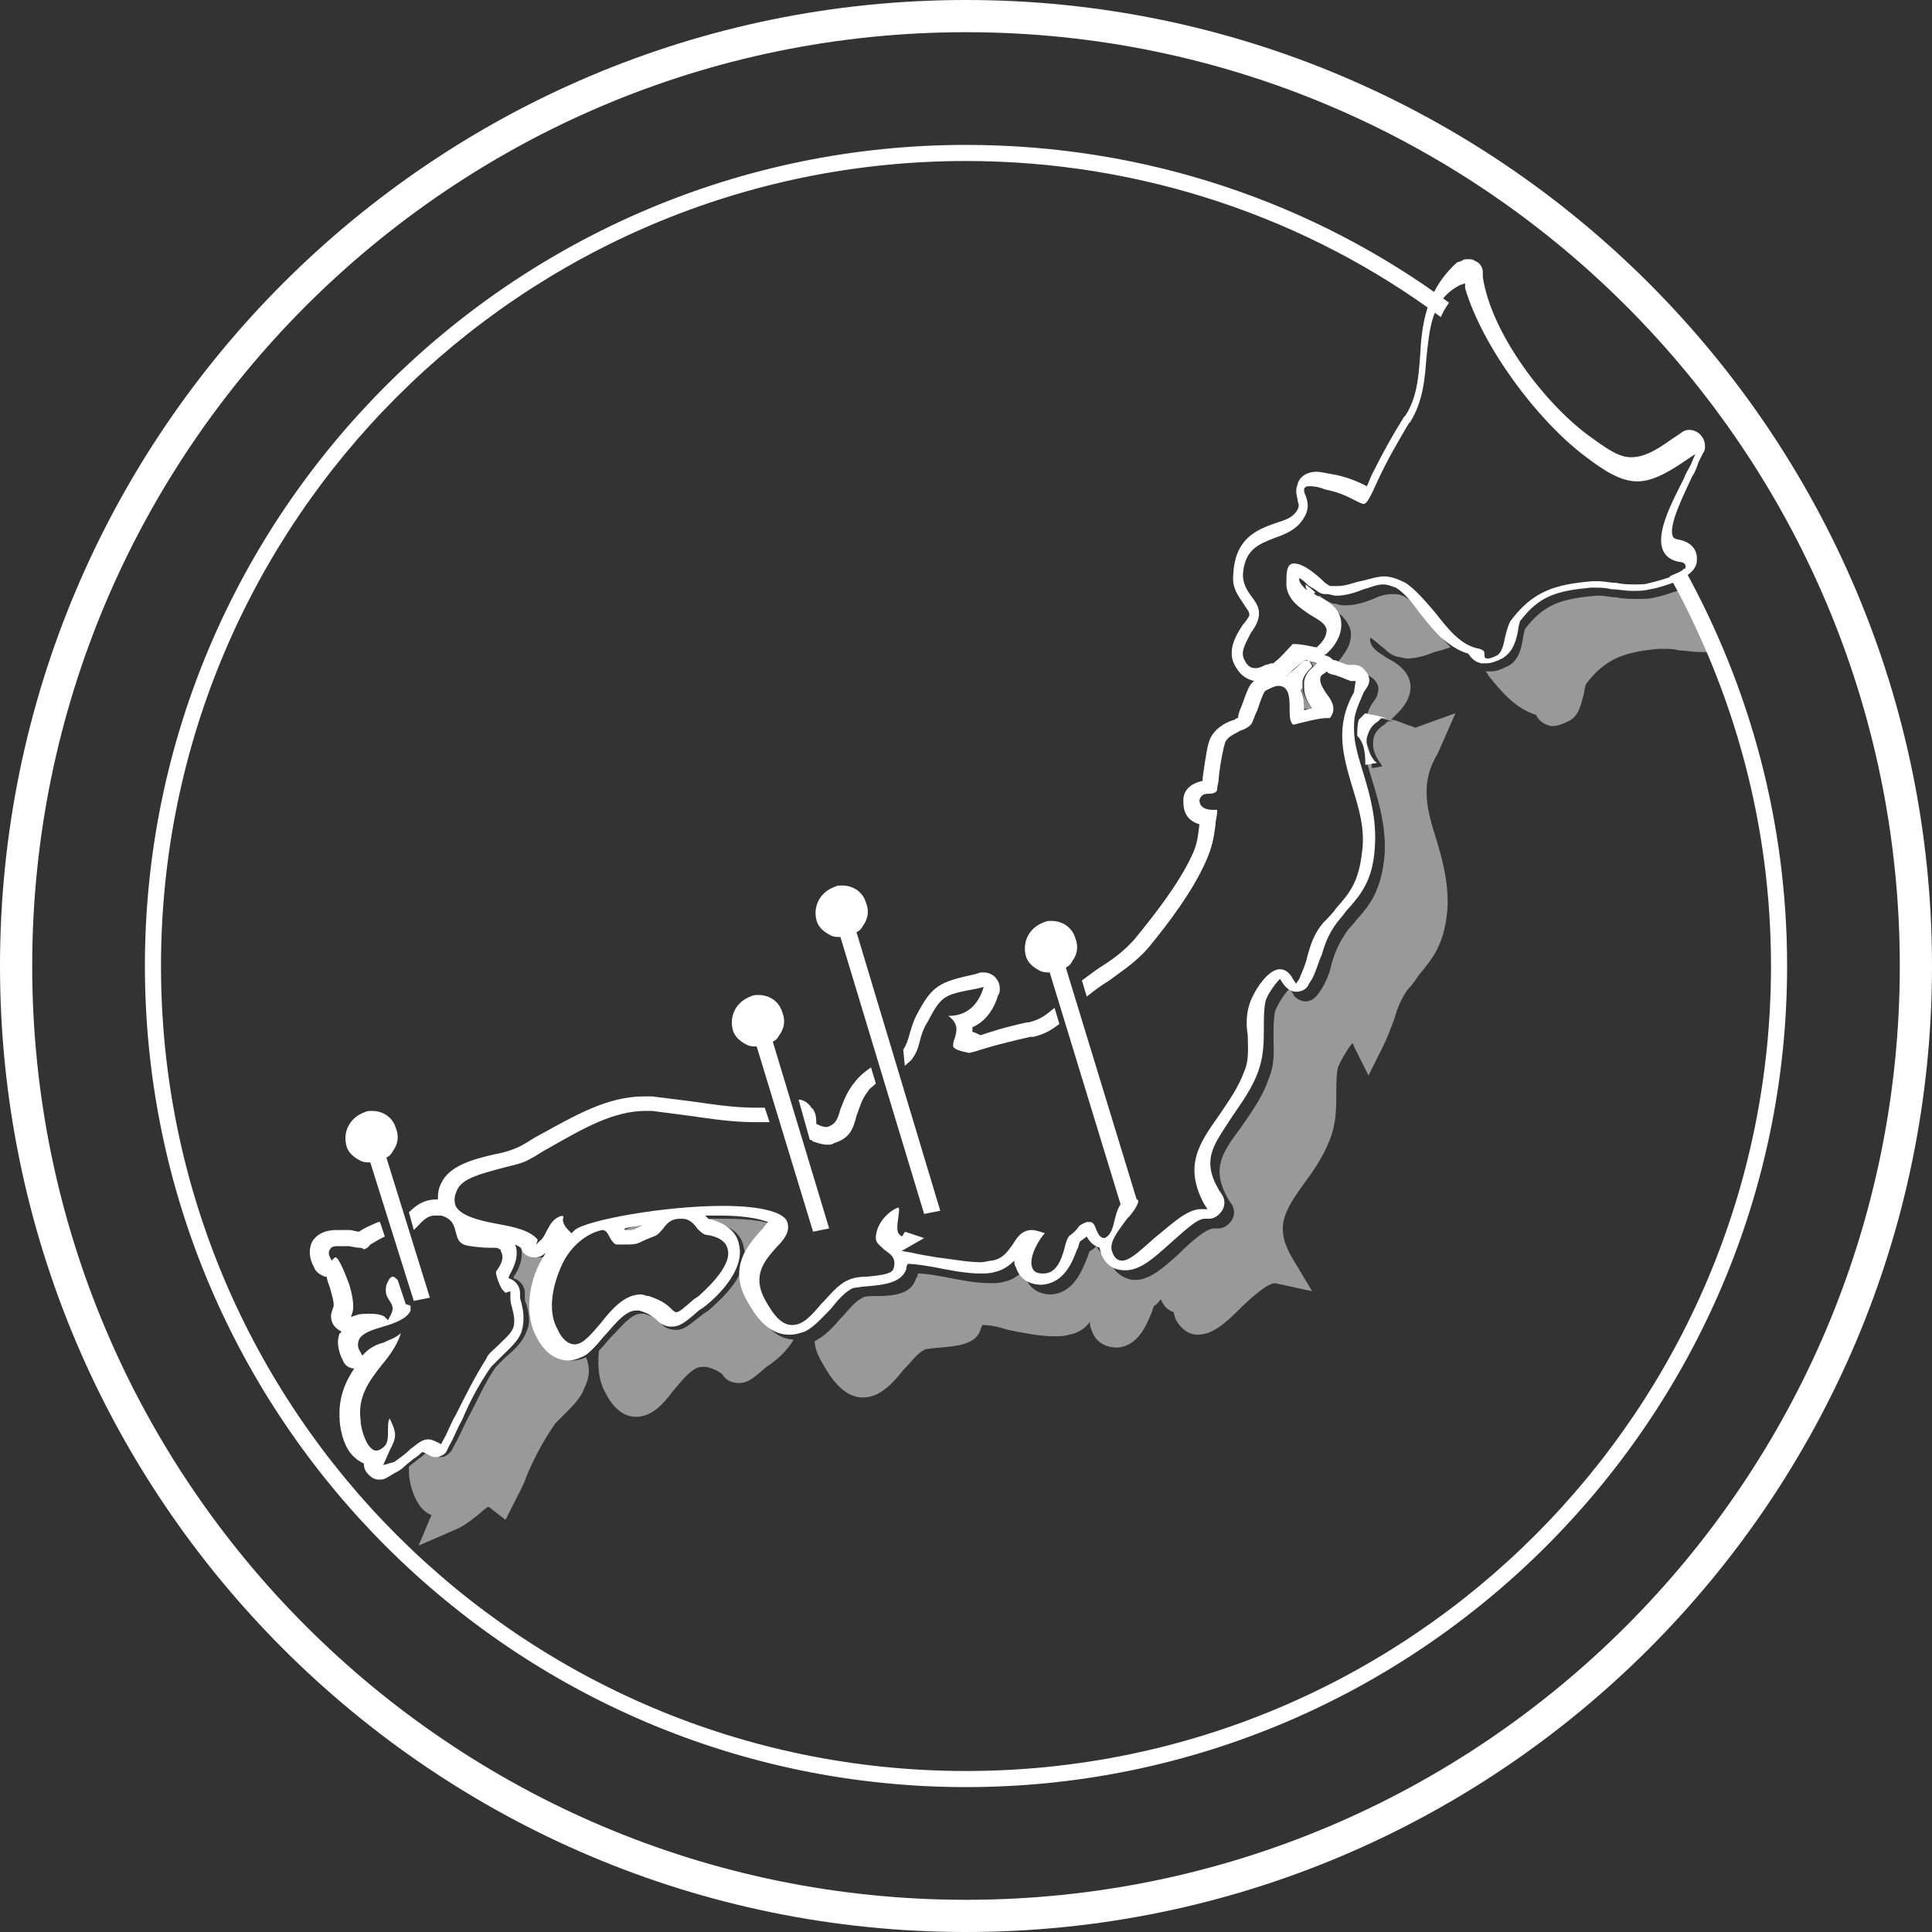 <svg width="60" height="60" viewBox="0 0 60 60" fill="none" xmlns="http://www.w3.org/2000/svg">
<rect x="0" y="0" width="60" height="60" fill="#333333" stroke="none"/>
<g clip-path="url(#clip0_145_2356)">
<path d="M30 60C13.45 60 0 46.55 0 30C0 13.45 13.45 0 30 0C46.55 0 60 13.45 60 30C60 46.55 46.55 60 30 60ZM30 1C14 1 1 14 1 30C1 46 14 59 30 59C46 59 59 46 59 30C59 14 46 1 30 1Z" fill="white"/>
<path d="M52.3 17.65C52.25 17.75 52.05 17.8 51.85 17.9C53.85 21.5 55 25.6 55 30C55 43.8 43.8 55 30 55C16.2 55 5 43.8 5 30C5 16.2 16.2 5 30 5C35.5 5 40.65 6.8 44.75 9.85C44.8 9.7 44.9 9.55 45 9.4C40.8 6.3 35.6 4.5 30 4.5C15.95 4.5 4.5 15.95 4.5 30C4.5 44.05 15.95 55.5 30 55.5C44.05 55.5 55.5 44.05 55.5 30C55.5 25.55 54.35 21.35 52.3 17.65Z" fill="white"/>
<path d="M52.2 17.45C52 17.15 51.85 16.8 51.65 16.5C51.6 16.7 51.6 16.9 51.7 17.1C51.75 17.25 51.9 17.4 52.2 17.45C52.15 17.45 52.15 17.45 52.2 17.45Z" fill="white"/>
<path d="M40.85 18.4C40.75 18.3 40.6 18.2 40.55 18.15V18.2C40.55 18.3 40.65 18.4 40.75 18.5C40.75 18.45 40.8 18.45 40.85 18.4Z" fill="white"/>
<path d="M40.5 20.5C40.35 20.65 40.2 20.8 40.05 20.9L40 20.95L39.95 21C40.2 21.1 40.3 21.25 40.4 21.45C40.4 21.4 40.45 21.35 40.45 21.35C40.45 21.3 40.45 21.25 40.45 21.2C40.45 21.05 40.55 20.9 40.75 20.7C40.75 20.65 40.7 20.6 40.65 20.5C40.6 20.55 40.55 20.5 40.5 20.5Z" fill="white"/>
<path d="M42.4 23.75C42.5 23.75 42.65 23.7 42.75 23.7C42.75 23.7 42.75 23.65 42.7 23.65C42.55 23.45 42.4 23.2 42.45 22.9C42.5 22.75 42.55 22.55 42.8 22.4L42.9 22.3H43.05L42.85 22.25C42.7 22.2 42.55 22.2 42.4 22.15C42.35 22.2 42.25 22.3 42.2 22.35C42.15 22.5 42.15 22.7 42.15 22.85C42.4 23.1 42.4 23.5 42.4 23.75Z" fill="white"/>
<path d="M44.1 11.1C44.05 11.75 44 12.35 43.65 12.9L43.6 12.95C43.2 13.6 42.95 14.05 42.6 14.75C42.55 14.85 42.5 15 42.45 15.1C42.25 15 41.95 14.85 41.5 14.75C41.2 14.7 41 14.65 40.9 14.65C40.45 14.65 40.3 14.95 40.3 15.05C40.2 15.25 40.3 15.45 40.3 15.55C40.35 15.7 40.35 15.75 40.25 15.9C40.1 16.1 39.9 16.15 39.6 16.25C39.05 16.45 38.35 16.7 38.3 17.85C38.25 18.3 38.5 18.55 38.65 18.8C38.75 18.95 38.8 19 38.8 19.1C38.8 19.15 38.65 19.35 38.6 19.4C38.4 19.7 38.05 20.25 38.4 20.75C38.55 21 38.75 21.1 38.95 21.15C38.8 21.25 38.75 21.4 38.55 21.95C38.5 22.05 38.45 22.2 38.45 22.3C38.4 22.3 38.4 22.3 38.35 22.35C38.15 22.4 37.8 22.55 37.6 22.9C37.5 23.1 37.45 23.45 37.35 24.15C37.35 24.2 37.35 24.25 37.35 24.25C36.9 24.35 36.75 24.6 36.75 24.85C36.75 25.05 36.75 25.45 37.25 25.6C37.2 25.95 37.2 26.2 37 26.6C36.6 27.45 35.9 28.35 35.25 29.15C34.9 29.55 34.55 29.8 34.15 30.05C34 30.15 33.8 30.3 33.6 30.45L33.75 30.95C34 30.75 34.2 30.6 34.45 30.45C34.85 30.15 35.25 29.9 35.65 29.45C36.35 28.6 37.05 27.65 37.45 26.75C37.65 26.3 37.7 26 37.75 25.6C37.75 25.45 37.8 25.35 37.8 25.2V25.15C37.8 25.15 37.7 25.15 37.65 25.15C37.5 25.15 37.25 25.1 37.25 24.85C37.3 24.65 37.45 24.65 37.55 24.65C37.7 24.65 37.8 24.6 37.8 24.5C37.8 24.4 37.85 24.3 37.85 24.15C37.9 23.65 38 23.2 38.05 23.05C38.15 22.85 38.35 22.8 38.5 22.7C38.65 22.65 38.75 22.6 38.85 22.5C38.9 22.45 38.95 22.25 39.05 22.05C39.2 21.6 39.25 21.5 39.3 21.45C39.5 21.35 39.6 21.3 39.7 21.3C40.05 21.3 40.05 21.7 40.05 22C40.05 22.2 40.05 22.4 40.15 22.5H40.2C40.4 22.45 40.95 22.3 41.2 22.3C41.25 22.3 41.3 22.3 41.3 22.3C41.5 22.05 41.4 21.8 41.2 21.55C41.1 21.4 41 21.25 41 21.1C41 21 41.05 20.95 41.15 20.9L41.2 20.85L41.25 20.9C41.25 20.9 41.35 20.95 41.4 20.95C41.6 21 41.8 21.1 41.95 21.15H42.1L42.05 21.5C41.45 22.55 41.7 23.45 42 24.45C42.2 25.1 42.4 25.75 42.3 26.45C42.2 27.4 41.9 27.75 41.5 28.2C41.4 28.35 41.25 28.5 41.1 28.65C40.8 29 40.7 29.35 40.6 29.7C40.55 29.95 40.45 30.15 40.35 30.4L40.25 30.55L40.15 30.4C40.05 30.2 39.9 30.1 39.75 30.1C39.35 30.1 38.9 30.85 38.8 31.2C38.7 31.5 38.7 31.85 38.75 32.15C38.75 32.5 38.8 32.9 38.65 33.25C38.45 33.8 38.15 34.2 37.85 34.65C37.25 35.5 36.75 36.2 37.4 37.4L37.5 37.55H37.3C36.85 37.55 36.35 38.05 35.85 38.45C35.45 38.8 35.1 39.15 34.85 39.15C34.7 39.15 34.6 39.05 34.55 38.9C34.4 38.6 34.75 38.2 35 37.85C35.2 37.65 35.35 37.4 35.35 37.3C35.35 37.25 35.3 37.25 35.25 37.25L35.05 37.3L35.3 37.25L33.1 30.05C33.2 30 33.25 29.95 33.3 29.85C33.45 29.65 33.5 29.4 33.4 29.15C33.3 28.8 33 28.6 32.65 28.6C32.55 28.6 32.5 28.6 32.4 28.65C32 28.8 31.75 29.2 31.85 29.65C31.9 29.9 32.1 30.05 32.3 30.15C32.4 30.2 32.5 30.2 32.6 30.2L34.8 37.4C34.7 37.55 34.65 37.75 34.6 37.95C34.55 38.2 34.45 38.4 34.3 38.45C34.15 38.45 34.1 38.3 34.05 38.2C34 38.05 33.95 37.95 33.85 37.95C33.8 37.95 33.8 37.95 33.75 37.95C33.5 38.05 33.5 38.1 33.5 38.1C33.45 38.15 33.45 38.2 33.25 38.35C33.15 38.4 33.1 38.6 33.05 38.8C32.95 39.15 32.8 39.55 32.4 39.55C32.2 39.55 32.1 39.5 32.05 39.35C31.95 39.05 32.25 38.5 32.45 38.3C32.3 38.25 32.15 38.2 32.05 38.2C31.75 38.2 31.6 38.4 31.45 38.65C31.3 38.85 31.15 39.1 30.8 39.15C30.7 39.15 30.6 39.2 30.45 39.2C30.05 39.2 29.55 39.1 29.1 39.05C28.8 39 28.5 38.95 28.3 38.9L28 38.85L28.7 38.45C28.55 38.4 28.1 38.25 28.1 38.25C28.1 38.3 28.05 38.3 28.05 38.35L28 38.4L27.95 38.35C27.85 38.3 27.85 38.1 27.9 37.8C27.9 37.7 27.95 37.55 27.9 37.5C27.6 37.6 27.2 38 27.2 38.45C27.2 38.6 27.3 38.65 27.45 38.8C27.65 38.95 27.85 39.05 27.75 39.4C27.7 39.55 27.45 39.6 26.9 39.65C26.65 39.65 26.45 39.7 26.35 39.75C26 39.9 25.75 40.25 25.5 40.5C25.2 40.85 24.95 41.15 24.6 41.15C24.3 41.15 24.05 40.9 23.75 40.35C23.35 39.6 23.75 39.15 24.1 38.75C24.35 38.5 24.55 38.25 24.45 37.95C24.35 37.65 23.65 37.45 22.45 37.45C20.6 37.45 18.2 37.9 17.85 38.2L17.75 38.3L17.65 38.2C17.5 38.05 17.45 37.9 17.5 37.8C17.5 37.7 17.2 37.8 17.05 38.1C16.95 38.25 16.9 38.45 16.75 38.55L16.65 38.65L16.7 38.5C16.45 38.2 15.95 38.1 15.4 38C14.85 37.9 14.3 37.75 14.15 37.45C14.1 37.3 14.1 37.15 14.2 36.95C14.35 36.6 14.95 36.45 15.5 36.3C15.85 36.2 16.2 36.15 16.45 36C16.65 35.9 16.85 35.75 17.05 35.65C18.1 35.05 19.05 34.5 20.05 34.5C20.1 34.5 20.2 34.5 20.25 34.5C20.65 34.55 21 34.6 21.4 34.65C22.1 34.75 22.75 34.85 23.45 34.85C23.6 34.85 23.75 34.85 23.9 34.85L23.75 34.4C23.65 34.4 23.55 34.4 23.45 34.4C22.8 34.4 22.15 34.3 21.45 34.2C21.05 34.15 20.65 34.1 20.25 34.05C20.15 34.05 20.05 34.05 20 34.05C18.85 34.05 17.85 34.65 16.75 35.25C16.55 35.35 16.35 35.5 16.15 35.6C15.95 35.7 15.65 35.8 15.35 35.85C14.7 36 13.95 36.2 13.7 36.75C13.6 36.95 13.6 37.1 13.6 37.25H13.55C13.15 37.25 12.9 37.45 12.7 37.65L12.85 38.2C12.9 38.15 12.95 38.1 12.95 38.1C13.1 37.95 13.25 37.75 13.5 37.75C13.55 37.75 13.6 37.75 13.7 37.75C14.05 37.85 14.1 38.05 14.15 38.25C14.2 38.4 14.2 38.55 14.4 38.65C14.5 38.7 14.95 38.75 15.2 38.75C15.4 38.75 15.5 38.75 15.5 38.8H15.55V38.85C15.7 39.1 15.5 39.35 15.4 39.5C15.4 39.6 15.5 39.9 15.6 40.05C15.65 40.1 15.7 40.15 15.7 40.15L15.85 40.1V40.25C15.85 40.35 15.85 40.45 15.9 40.6C15.95 40.8 16 41 15.95 41.2C15.9 41.4 15.65 41.6 15.45 41.8C15.3 41.95 15.15 42.05 15.1 42.2C14.75 42.75 14.45 43.35 14.15 43.95C14 44.2 13.9 44.5 13.75 44.75L13.7 44.85L13.6 44.8C13.5 44.75 13.4 44.7 13.3 44.7C13.1 44.7 12.95 44.85 12.75 45C12.6 45.15 12.45 45.25 12.25 45.4L11.9 45.5L12.1 45.05C12.3 44.65 12.35 44.55 12.1 44.05C12.05 44.15 12.05 44.25 12.05 44.4C12.05 44.65 12.05 44.85 11.9 44.95C11.85 45 11.75 45.05 11.7 45.05C11.6 45.05 11.55 45 11.5 44.95C11.3 44.75 11.2 44.25 11.2 44.15V44.1C11.1 43.4 11.45 42.9 11.85 42.4C12.1 42.1 12.35 41.75 12.45 41.4C12.3 41.55 12.1 41.6 11.9 41.7C11.7 41.75 11.5 41.85 11.35 42L11.25 42.1L11.2 42C11.1 41.85 11.1 41.75 11.15 41.6C11.25 41.4 11.55 41.3 11.9 41.2C12.25 41.1 12.65 40.95 12.75 40.7C12.75 40.65 12.75 40.6 12.75 40.55L12.6 40.5L12.35 39.75C12.3 39.7 12.25 39.65 12.2 39.65C12.1 39.65 12.05 39.8 12 39.9C11.95 40.15 12 40.25 12.1 40.4C12.2 40.55 12.25 40.65 12.1 40.9L12.05 41L11.95 40.9C11.9 40.85 11.75 40.8 11.5 40.8C11.35 40.8 11.15 40.8 11.05 40.85L10.9 40.9L10.95 40.75C11 40.55 10.95 40.25 10.85 39.9C10.7 39.5 10.5 39 10.4 39.05L10.3 39.15L10.25 39.05C10.2 38.95 10.2 38.85 10.25 38.8C10.3 38.7 10.4 38.7 10.55 38.7C10.6 38.7 10.7 38.7 10.75 38.7H10.8C10.9 38.7 11.05 38.75 11.15 38.75C11.2 38.75 11.25 38.75 11.3 38.8C11.45 38.75 11.45 38.7 11.5 38.65C11.6 38.6 11.65 38.55 11.95 38.4L11.8 37.95C11.8 37.95 11.8 37.95 11.75 37.95C11.4 38.1 11.3 38.15 11.15 38.25C11.05 38.25 10.95 38.2 10.85 38.2H10.75C10.65 38.2 10.55 38.2 10.45 38.2C10 38.2 9.8 38.4 9.7 38.55C9.65 38.65 9.55 38.9 9.7 39.25L9.75 39.35C9.8 39.5 9.95 39.6 10.1 39.65H10.15C10.15 39.75 10.2 39.85 10.25 40C10.3 40.2 10.4 40.5 10.35 40.6L10.3 40.75C10.25 40.9 10.3 41.1 10.4 41.2C10.45 41.25 10.5 41.3 10.6 41.35C10.6 41.35 10.6 41.4 10.55 41.4C10.45 41.65 10.5 41.9 10.6 42.15L10.65 42.25C10.7 42.4 10.85 42.5 11 42.5C10.7 42.95 10.5 43.45 10.55 44.1V44.15C10.55 44.15 10.6 44.9 11 45.25C11.1 45.35 11.2 45.4 11.3 45.45C11.3 45.6 11.35 45.7 11.45 45.8C11.55 45.9 11.65 45.95 11.75 45.95C11.85 45.95 11.9 45.95 12 45.9L12.25 45.75C12.35 45.7 12.45 45.65 12.55 45.55C12.65 45.45 12.8 45.35 12.85 45.3C12.95 45.25 13.05 45.15 13.1 45.1C13.1 45.1 13.1 45.1 13.15 45.1L13.25 45.15C13.35 45.2 13.4 45.25 13.5 45.25C13.55 45.25 13.6 45.25 13.6 45.25C13.75 45.2 13.85 45.15 13.9 45L13.95 44.9C14.1 44.65 14.2 44.35 14.35 44.1C14.6 43.5 14.9 42.95 15.25 42.45C15.3 42.4 15.45 42.25 15.55 42.15C15.8 41.9 16.1 41.65 16.2 41.35C16.3 41 16.25 40.7 16.2 40.5C16.2 40.45 16.15 40.35 16.15 40.3V40.2V40.15C16.15 39.95 16 39.75 15.8 39.7V39.65C15.9 39.45 16.15 39.05 16 38.65C16.1 38.7 16.2 38.75 16.2 38.8L16.25 38.9C16.35 39 16.45 39.05 16.6 39.05C16.75 39.05 16.85 39 16.95 38.9C16.9 39 16.8 39.15 16.75 39.25C16.35 40.05 16.35 40.95 16.65 41.5C16.9 42 17.25 42.25 17.65 42.25C17.8 42.25 17.95 42.2 18.05 42.15C18.2 42.1 18.3 42 18.45 41.85C18.6 41.7 18.7 41.55 18.85 41.4C19.15 41.05 19.45 40.7 19.75 40.7C19.8 40.7 19.85 40.7 19.85 40.7C20.2 40.8 20.25 40.9 20.35 40.95C20.45 41.05 20.6 41.2 20.85 41.2C21.1 41.2 21.25 41.1 21.7 40.7L21.85 40.6C22.25 40.3 23.15 39.45 22.95 38.65C22.9 38.35 22.65 38 22 37.85C22 37.85 21.95 37.8 21.9 37.75C22.05 37.75 22.2 37.75 22.35 37.75C23.3 37.75 23.7 37.9 23.85 37.95C23.8 38 23.7 38.15 23.6 38.25C23.25 38.65 22.6 39.35 23.2 40.4C23.45 40.85 23.85 41.45 24.5 41.45C24.5 41.45 24.5 41.45 24.55 41.45C24.7 41.45 24.85 41.4 25 41.35C25.3 41.2 25.55 40.9 25.8 40.65C26 40.4 26.25 40.1 26.5 40C26.55 40 26.8 39.95 26.9 39.95C27.45 39.9 28 39.85 28.15 39.4C28.15 39.35 28.15 39.3 28.2 39.25C28.4 39.25 28.7 39.3 29 39.35C29.5 39.45 30 39.55 30.45 39.55C30.6 39.55 30.75 39.55 30.9 39.5C31.15 39.45 31.35 39.3 31.5 39.15C31.5 39.2 31.5 39.3 31.55 39.35C31.65 39.7 31.95 39.9 32.35 39.9C33.05 39.85 33.3 39.2 33.45 38.8C33.5 38.75 33.5 38.6 33.55 38.55C33.6 38.5 33.7 38.45 33.75 38.4C33.85 38.6 34 38.7 34.15 38.75C34.15 38.8 34.2 38.9 34.2 38.95C34.35 39.3 34.6 39.45 34.95 39.45C35.4 39.45 35.8 39.1 36.3 38.65C36.65 38.35 37.15 37.85 37.4 37.85H37.55C37.7 37.85 37.85 37.75 37.95 37.6C38.05 37.45 38.05 37.25 37.95 37.1L37.85 36.95C37.3 36 37.7 35.55 38.25 34.7C38.55 34.25 38.9 33.8 39.1 33.2C39.25 32.75 39.25 32.3 39.25 31.9C39.25 31.6 39.25 31.35 39.3 31.1C39.35 30.9 39.6 30.55 39.75 30.4L39.85 30.55C39.95 30.7 40.1 30.8 40.25 30.8C40.45 30.8 40.6 30.7 40.65 30.55L40.75 30.4C40.9 30.1 40.95 29.85 41.05 29.65C41.15 29.3 41.25 29.05 41.45 28.75C41.55 28.6 41.7 28.45 41.8 28.3C42.25 27.8 42.65 27.35 42.7 26.25C42.75 25.45 42.55 24.7 42.35 24.05C42.2 23.55 42.05 23.1 42.05 22.65C42.05 22.5 42.05 22.3 42.1 22.15C42.15 21.95 42.25 21.75 42.35 21.5L42.45 21.35C42.55 21.2 42.55 21.05 42.45 20.9C42.35 20.75 42.25 20.65 42.05 20.65H41.9C41.8 20.65 41.6 20.55 41.45 20.5C41.4 20.5 41.4 20.5 41.35 20.45C41.3 20.4 41.2 20.35 41.1 20.35C41.15 20.35 41.2 20.3 41.25 20.25L41.3 20.2C41.4 20.1 41.7 19.75 41.65 19.3C41.6 18.85 41.2 18.65 40.9 18.5C40.75 18.4 40.65 18.35 40.55 18.3C40.45 18.2 40.35 18.1 40.35 18V17.95C40.45 18 40.55 18.1 40.65 18.2C40.7 18.2 40.7 18.25 40.75 18.25L40.9 18.35C40.95 18.4 41.05 18.45 41.15 18.45H41.2C41.3 18.45 41.4 18.5 41.5 18.5C41.8 18.5 42.1 18.4 42.35 18.3C42.55 18.25 42.75 18.15 42.95 18.15C43.1 18.15 43.2 18.2 43.35 18.25C43.6 18.4 43.85 18.7 44.1 19.05C44.3 19.3 44.5 19.55 44.75 19.8C45 20 45.25 20.2 45.6 20.3C45.7 20.45 45.8 20.55 46 20.6C46.05 20.6 46.1 20.6 46.15 20.6C46.3 20.6 46.45 20.55 46.65 20.45C47 20.25 47.1 19.85 47.15 19.55C47.15 19.45 47.2 19.35 47.2 19.3C47.8 18.5 48.35 18.35 49.4 18.25C49.45 18.25 49.5 18.25 49.55 18.25C49.7 18.25 49.85 18.25 50.05 18.3C50.25 18.3 50.45 18.35 50.7 18.35C50.9 18.35 51.05 18.35 51.25 18.3C51.55 18.25 51.8 18.15 51.95 18.1C52.7 17.8 52.7 17.5 52.7 17.35C52.7 17.2 52.65 16.85 52.1 16.75C52.05 16.75 51.95 16.7 51.95 16.65C51.8 16.3 52.35 15.25 52.55 14.8C52.65 14.65 52.7 14.5 52.75 14.35L52.9 14.05C52.95 14 52.95 13.9 52.95 13.85C52.95 13.6 52.75 13.35 52.45 13.35C52.35 13.35 52.25 13.4 52.2 13.45L51.9 13.65C51.35 14.05 51 14.2 50.65 14.2C50.25 14.2 49.85 13.9 49.3 13.5C47.9 12.45 46.3 10.3 46.05 8.6V8.45C46.05 8.3 45.95 8.15 45.8 8.1C45.75 8.05 45.65 8.05 45.6 8.05C45.5 8.05 45.45 8.05 45.4 8.1L45.25 8.15C44.25 9.05 44.15 10.15 44.1 11.1ZM49.2 14.15C49.85 14.65 50.35 14.95 50.85 14.95C51.25 14.95 51.7 14.75 52.35 14.3L52.65 14.1L52.5 14.45C52.45 14.55 52.35 14.7 52.3 14.85C51.95 15.55 51.4 16.55 51.65 17.1C51.75 17.3 51.9 17.4 52.15 17.45C52.25 17.45 52.35 17.5 52.35 17.6C52.35 17.85 51.25 18.1 51.25 18.1C51.1 18.15 51 18.15 50.8 18.15C50.6 18.15 50.4 18.15 50.2 18.1C50 18.1 49.8 18.05 49.65 18.05C49.6 18.05 49.55 18.05 49.45 18.05C48.3 18.15 47.6 18.35 46.9 19.3C46.85 19.4 46.8 19.55 46.75 19.75C46.7 20 46.65 20.25 46.5 20.35C46.3 20.45 46.25 20.45 46.2 20.45C46.1 20.45 46.1 20.4 46.1 20.3C46.1 20.25 46.1 20.2 45.95 20.15C45.35 20.05 44.95 19.5 44.55 19C44.25 18.65 43.95 18.3 43.65 18.1C43.45 18 43.2 17.9 43 17.9C42.75 17.9 42.5 18 42.25 18.05C42 18.1 41.8 18.2 41.55 18.2C41.5 18.2 41.4 18.2 41.35 18.2H41.3L41.15 18.1C40.95 17.9 40.5 17.5 40.2 17.5C40.15 17.5 40.1 17.5 40.05 17.55C39.95 17.65 39.95 17.85 39.95 18.2C40 18.65 40.4 18.9 40.7 19.1C40.95 19.25 41.15 19.35 41.2 19.55C41.2 19.7 41.15 19.85 40.95 20.05L40.9 20.1H40.85C40.6 20.05 40.4 20 40.15 20C39.95 20.2 39.8 20.4 39.6 20.55L39.55 20.6H39.5C39.45 20.6 39.35 20.65 39.3 20.65C39.2 20.7 39.1 20.75 39 20.75C38.85 20.75 38.75 20.7 38.65 20.5C38.5 20.25 38.7 19.95 38.85 19.65C39 19.45 39.1 19.25 39.1 19.05C39.1 18.85 39 18.7 38.85 18.5C38.7 18.3 38.6 18.1 38.6 17.85C38.65 17.05 39.1 16.9 39.6 16.7C39.9 16.6 40.25 16.45 40.45 16.15C40.7 15.8 40.6 15.55 40.55 15.4C40.5 15.3 40.5 15.25 40.5 15.2C40.5 15.15 40.55 15.1 40.65 15.1C40.75 15.1 40.9 15.1 41.15 15.2C41.65 15.3 41.9 15.45 42.1 15.55C42.2 15.6 42.3 15.65 42.35 15.65C42.45 15.65 42.55 15.45 42.8 14.9C43.1 14.25 43.4 13.75 43.75 13.15L43.8 13.1C44.2 12.45 44.25 11.75 44.3 11.1C44.4 10.2 44.45 9.3 45.35 8.85L45.5 8.8V8.95C46.05 10.8 47.75 13.05 49.2 14.15ZM40.9 20.6L40.85 20.65L40.8 20.7C40.6 20.85 40.5 21.05 40.5 21.2C40.5 21.25 40.5 21.3 40.5 21.35C40.5 21.65 40.65 21.85 40.75 22C40.65 22 40.6 22.05 40.5 22.05C40.5 21.9 40.5 21.65 40.4 21.45C40.35 21.25 40.2 21.05 39.95 21L40 20.95L40.05 20.9C40.2 20.75 40.35 20.65 40.5 20.5C40.55 20.5 40.65 20.5 40.7 20.55C40.75 20.55 40.8 20.55 40.9 20.6C40.95 20.6 40.95 20.6 40.9 20.6ZM19.95 38.05L19.85 38.1C19.65 38.2 19.65 38.2 19.4 38.2C19.4 38.2 19.4 38.2 19.4 38.15C19.55 38.1 19.75 38.1 19.95 38.05ZM18.7 38.2C18.8 38.2 18.85 38.25 18.95 38.45C19 38.55 19.1 38.65 19.15 38.65H19.3C19.75 38.65 19.75 38.65 20.05 38.5L20.3 38.4C20.45 38.35 20.5 38.25 20.6 38.15C20.7 38 20.85 37.85 21.1 37.85C21.15 37.85 21.15 37.85 21.2 37.85C21.4 37.85 21.55 38 21.65 38.15C21.75 38.25 21.85 38.35 21.95 38.35C22.3 38.4 22.55 38.55 22.6 38.8C22.75 39.35 21.8 40.15 21.7 40.25L21.55 40.35C21.2 40.65 21.1 40.75 21 40.75C20.95 40.75 20.9 40.7 20.85 40.65C20.75 40.55 20.6 40.4 20.15 40.25C20.05 40.25 20 40.2 19.9 40.2C19.4 40.2 19 40.65 18.65 41.1C18.35 41.45 18.1 41.75 17.85 41.75C17.65 41.75 17.45 41.6 17.3 41.25C17.05 40.8 17.1 40.1 17.4 39.4C17.65 38.75 18.2 38.3 18.7 38.2Z" fill="white"/>
<path d="M25.15 35.4C25.2 35.4 25.2 35.4 25.25 35.45C25.4 35.5 25.55 35.55 25.7 35.55C25.75 35.55 25.85 35.55 25.9 35.5C26.4 35.35 26.5 35.05 26.6 34.65C26.7 34.4 26.75 34.15 26.95 33.9C27 33.8 27.1 33.75 27.2 33.65L27.05 33.15C26.9 33.25 26.7 33.4 26.55 33.6C26.3 33.9 26.2 34.2 26.1 34.45C26 34.8 25.95 34.9 25.7 35H25.65C25.55 35 25.45 34.95 25.35 34.9C25.35 34.75 25.35 34.6 25.25 34.45L25.2 34.4C25.1 34.25 24.95 34.15 24.8 34.15L25.15 35.4Z" fill="white"/>
<path d="M28.1 33.1C28.2 33 28.3 32.95 28.35 32.85C28.5 32.65 28.55 32.4 28.6 32.2C28.65 32.05 28.7 31.9 28.8 31.75C29.25 30.9 29.3 30.9 30.35 30.7L30.55 30.65L30.5 30.8C30.3 31.3 29.95 31.55 29.45 31.55C29.8 31.8 29.7 32.05 29.65 32.25C29.6 32.35 29.6 32.45 29.6 32.5C29.65 32.6 29.85 32.65 30.1 32.7L30.3 32.65C30.45 32.6 30.9 32.45 32 32.2H32.1C32.5 32.1 32.7 31.95 32.9 31.8L32.75 31.3C32.5 31.5 32.35 31.65 31.95 31.75H31.9C31.2 31.9 30.75 32.05 30.45 32.15C30.35 32.1 30.25 32.05 30.2 32.05C30.2 32 30.2 31.95 30.2 31.9C30.55 31.75 30.8 31.45 30.95 31.05L31 30.9C31.05 30.85 31.05 30.75 31.05 30.7C31.05 30.45 30.85 30.2 30.55 30.2C30.5 30.2 30.5 30.2 30.45 30.2L30.3 30.25C29.15 30.5 28.95 30.6 28.45 31.55C28.35 31.75 28.3 31.95 28.25 32.1C28.2 32.3 28.15 32.45 28.05 32.6L28.1 33.1Z" fill="white"/>
<path d="M28.7 37.7L28.95 37.65L29.2 37.6L26.6 28.95C26.7 28.9 26.75 28.85 26.8 28.75C26.95 28.55 27 28.3 26.9 28.05C26.8 27.7 26.5 27.5 26.15 27.5C26.05 27.5 26 27.5 25.9 27.55C25.5 27.7 25.25 28.1 25.35 28.55C25.4 28.8 25.6 28.95 25.8 29.05C25.9 29.1 26 29.1 26.1 29.1L28.7 37.7Z" fill="white"/>
<path d="M25.25 38.25L25.5 38.2L25.75 38.15L24 32.35C24.1 32.3 24.15 32.25 24.2 32.15C24.35 31.95 24.4 31.7 24.3 31.45C24.2 31.1 23.9 30.9 23.55 30.9C23.45 30.9 23.4 30.9 23.3 30.95C22.9 31.1 22.65 31.5 22.75 31.95C22.8 32.2 23 32.35 23.2 32.45C23.3 32.5 23.4 32.5 23.5 32.5L25.25 38.25Z" fill="white"/>
<path d="M12.85 40.4L13.1 40.35L13.35 40.3L12 35.95C12.1 35.9 12.15 35.85 12.2 35.75C12.35 35.55 12.4 35.3 12.3 35.05C12.2 34.7 11.9 34.5 11.55 34.5C11.45 34.5 11.4 34.5 11.3 34.55C10.9 34.7 10.65 35.1 10.75 35.55C10.8 35.8 11 35.95 11.2 36.05C11.3 36.1 11.4 36.1 11.5 36.1L12.85 40.4Z" fill="white"/>
<path opacity="0.5" d="M45.2 22.15L43.95 22.6C43.85 22.55 43.65 22.5 43.55 22.45C43.4 22.4 43.3 22.35 43.2 22.35L43.4 22.15C43.5 22.05 43.85 21.7 43.8 21.25C43.75 20.85 43.4 20.6 43.1 20.45C42.8 20.25 42.6 20.15 42.55 19.9C42.55 19.85 42.55 19.8 42.55 19.8C42.65 19.85 42.8 20 43 20.15C43.15 20.3 43.25 20.35 43.4 20.4C43.5 20.4 43.6 20.45 43.7 20.45C44 20.45 44.3 20.35 44.55 20.25C44.75 20.2 44.9 20.15 45.05 20.1C44.8 19.85 44.6 19.6 44.4 19.35C44.15 19 43.9 18.7 43.65 18.55C43.5 18.45 43.35 18.45 43.25 18.45C43.05 18.45 42.85 18.5 42.65 18.6C42.4 18.7 42.1 18.8 41.8 18.8C41.7 18.8 41.6 18.8 41.5 18.75H41.45C41.35 18.75 41.3 18.7 41.2 18.65L41.05 18.55C41 18.5 41 18.5 40.95 18.5C40.9 18.55 40.9 18.55 40.85 18.6C40.95 18.65 41.05 18.75 41.2 18.8C41.5 18.95 41.85 19.2 41.95 19.6C42 20.05 41.7 20.35 41.6 20.5L41.55 20.55C41.5 20.6 41.45 20.6 41.4 20.65C41.5 20.65 41.55 20.7 41.65 20.75C41.65 20.75 41.7 20.75 41.75 20.8C41.85 20.85 42.1 20.95 42.2 20.95H42.35C42.5 20.95 42.65 21.05 42.75 21.2C42.85 21.35 42.8 21.5 42.75 21.65L42.65 21.8C42.5 22 42.45 22.2 42.4 22.45C42.45 22.4 42.55 22.3 42.6 22.25C42.75 22.25 42.9 22.3 43.05 22.35L43.25 22.4H43.1L43 22.5C42.75 22.65 42.65 22.85 42.65 23C42.6 23.35 42.8 23.6 42.9 23.75C42.9 23.75 42.9 23.8 42.95 23.8C42.85 23.8 42.75 23.85 42.6 23.85C42.6 23.6 42.55 23.2 42.35 22.95C42.35 23.4 42.5 23.85 42.65 24.35C42.85 25 43.05 25.75 43 26.55C42.9 27.65 42.55 28.1 42.1 28.6C42 28.75 41.85 28.85 41.75 29.05C41.55 29.35 41.45 29.6 41.35 29.95C41.3 30.2 41.2 30.45 41.05 30.7L40.95 30.85C40.85 31 40.7 31.1 40.55 31.1C40.4 31.1 40.2 31 40.15 30.85L40.05 30.7C39.9 30.85 39.7 31.15 39.6 31.4C39.55 31.65 39.55 31.9 39.55 32.2C39.55 32.6 39.6 33.05 39.4 33.5C39.2 34.1 38.85 34.55 38.55 35C37.95 35.8 37.6 36.3 38.15 37.25L38.25 37.4C38.35 37.55 38.35 37.75 38.25 37.9C38.15 38.05 38 38.15 37.85 38.15H37.7C37.45 38.15 36.95 38.6 36.6 38.95C36.1 39.4 35.7 39.75 35.25 39.75C34.95 39.75 34.65 39.55 34.5 39.25C34.45 39.2 34.45 39.1 34.45 39.05C34.3 39 34.15 38.9 34.05 38.7C34 38.75 33.95 38.8 33.85 38.85C33.8 38.9 33.8 39 33.75 39.1C33.6 39.45 33.35 40.15 32.65 40.2C32.25 40.2 31.95 40 31.85 39.65C31.85 39.6 31.8 39.5 31.8 39.45C31.65 39.6 31.45 39.75 31.2 39.8C31.05 39.85 30.9 39.85 30.75 39.85C30.3 39.85 29.8 39.75 29.3 39.65C29 39.6 28.75 39.55 28.5 39.55C28.5 39.6 28.5 39.65 28.45 39.7C28.3 40.2 27.75 40.25 27.2 40.25C27.05 40.25 26.85 40.25 26.8 40.3C26.55 40.4 26.35 40.7 26.1 40.95C25.85 41.25 25.6 41.5 25.3 41.65C25.3 41.85 25.4 42.1 25.55 42.35C25.8 42.8 26.2 43.4 26.8 43.4C27.3 43.4 27.7 43 28.05 42.55C28.3 42.3 28.5 42 28.75 41.9C28.8 41.9 29.05 41.85 29.2 41.85C29.75 41.8 30.3 41.75 30.45 41.3C30.45 41.25 30.5 41.2 30.5 41.15C30.75 41.15 31 41.2 31.3 41.3C31.8 41.4 32.3 41.5 32.75 41.5C32.9 41.5 33.05 41.5 33.2 41.45C33.5 41.4 33.7 41.25 33.85 41.05C33.85 41.15 33.85 41.2 33.9 41.3C34 41.65 34.3 41.85 34.7 41.85C35.35 41.8 35.6 41.15 35.75 40.8C35.8 40.7 35.8 40.6 35.85 40.55C35.95 40.5 36 40.4 36.05 40.35C36.15 40.6 36.3 40.7 36.45 40.75C36.45 40.8 36.5 40.9 36.5 40.95C36.65 41.25 36.9 41.45 37.2 41.45C37.65 41.45 38.05 41.1 38.5 40.65C38.8 40.35 39.35 39.85 39.6 39.85L40.75 40.1L40.15 39.1C39.55 38.1 39.9 37.6 40.5 36.75C40.8 36.35 41.15 35.85 41.35 35.25C41.5 34.8 41.5 34.35 41.5 33.95C41.5 33.65 41.5 33.4 41.55 33.15C41.65 32.9 41.9 32.5 42 32.4C42 32.4 42.05 32.45 42.05 32.5L42.5 33.4L42.95 32.5C43.1 32.2 43.2 31.9 43.3 31.65C43.4 31.3 43.5 31.05 43.7 30.75C43.85 30.6 43.95 30.45 44.05 30.3C44.5 29.75 44.85 29.35 44.95 28.25C45 27.45 44.8 26.7 44.6 26.05C44.3 25.1 44.1 24.3 44.65 23.4L45.2 22.15ZM40.85 20.65L40.9 20.6C40.85 20.6 40.75 20.55 40.7 20.55C40.75 20.6 40.8 20.7 40.8 20.75C40.8 20.7 40.8 20.7 40.85 20.65ZM23.35 40.5C22.75 39.45 23.4 38.75 23.75 38.35C23.85 38.25 23.95 38.1 24 38.05C23.85 37.95 23.4 37.85 22.5 37.85C22.35 37.85 22.2 37.85 22.05 37.85C22.1 37.9 22.1 37.9 22.15 37.95C22.85 38.1 23.05 38.45 23.1 38.75C23.3 39.55 22.4 40.35 22 40.7L21.85 40.8C21.4 41.15 21.25 41.3 21 41.3C20.7 41.3 20.55 41.15 20.5 41.05C20.45 41 20.35 40.9 20 40.8C19.95 40.8 19.9 40.8 19.9 40.8C19.6 40.8 19.3 41.2 19 41.5C18.85 41.65 18.75 41.8 18.6 41.95C18.55 42.45 18.6 42.9 18.8 43.25C18.9 43.45 19.2 44 19.75 44C20.25 44 20.6 43.6 20.9 43.2C21.2 42.85 21.5 42.45 21.8 42.45C21.85 42.45 21.9 42.45 21.95 42.45C22.3 42.55 22.4 42.65 22.45 42.7C22.5 42.8 22.65 42.95 22.95 42.95C23.2 42.95 23.35 42.85 23.8 42.45L23.95 42.35C24.15 42.2 24.45 41.95 24.65 41.6C24.65 41.6 24.65 41.6 24.6 41.6C24 41.55 23.6 40.95 23.35 40.5ZM52.1 18.35C51.9 18.4 51.7 18.5 51.4 18.55C51.25 18.6 51.05 18.6 50.85 18.6C50.65 18.6 50.4 18.6 50.2 18.55C50 18.55 49.85 18.5 49.7 18.5C49.65 18.5 49.6 18.5 49.55 18.5C48.5 18.6 47.95 18.75 47.35 19.55C47.35 19.6 47.3 19.75 47.3 19.8C47.25 20.15 47.15 20.55 46.8 20.7C46.6 20.8 46.45 20.85 46.3 20.85C46.25 20.85 46.2 20.85 46.15 20.85C46.15 20.9 46.2 20.9 46.2 20.95C46.6 21.45 47.05 22 47.7 22.2C47.85 22.5 48.15 22.55 48.2 22.55C48.35 22.55 48.5 22.5 48.7 22.4C49.05 22.25 49.1 21.85 49.2 21.5C49.2 21.4 49.25 21.25 49.25 21.25C49.85 20.45 50.45 20.25 51.5 20.15C51.55 20.15 51.6 20.15 51.65 20.15C51.8 20.15 52 20.15 52.15 20.2C52.35 20.2 52.55 20.25 52.8 20.25C52.9 20.25 53 20.25 53.05 20.25C52.75 19.6 52.4 18.95 52.1 18.35ZM19.4 38.2C19.65 38.2 19.65 38.2 19.85 38.1L19.95 38.05C19.75 38.1 19.55 38.1 19.4 38.2C19.4 38.15 19.35 38.15 19.4 38.2ZM18.2 42.15C18.1 42.2 17.95 42.25 17.8 42.25C17.4 42.25 17.1 42 16.8 41.5C16.5 40.9 16.5 40.05 16.9 39.25C16.95 39.1 17 39 17.1 38.9C17 39 16.9 39.05 16.75 39.05C16.6 39.05 16.5 39 16.4 38.9L16.35 38.8C16.3 38.75 16.25 38.7 16.15 38.65C16.3 39.05 16.1 39.45 15.95 39.65V39.7C16.15 39.75 16.3 39.95 16.3 40.15V40.2V40.3C16.3 40.35 16.3 40.45 16.35 40.5C16.4 40.7 16.5 41.05 16.35 41.35C16.25 41.65 16 41.9 15.7 42.15C15.6 42.25 15.45 42.4 15.4 42.45C15.05 42.95 14.8 43.55 14.5 44.1C14.35 44.4 14.25 44.65 14.1 44.9L14.05 45C14 45.1 13.9 45.2 13.75 45.25C13.7 45.25 13.65 45.25 13.65 45.25C13.55 45.25 13.45 45.2 13.4 45.15L13.3 45.1H13.25C13.2 45.15 13.1 45.25 13 45.3C12.9 45.4 12.8 45.45 12.7 45.55C12.7 45.6 12.7 45.7 12.7 45.75C12.7 45.95 12.85 46.85 13.4 47.05L13 48L14.15 47.5C14.5 47.35 14.7 47.15 14.9 47C15 46.9 15.15 46.8 15.15 46.8C15.15 46.8 15.2 46.8 15.25 46.85L15.7 47.2L15.95 46.7C16.1 46.4 16.25 46.15 16.35 45.85C16.6 45.25 16.9 44.7 17.25 44.2C17.3 44.15 17.45 44 17.55 43.9C17.8 43.65 18.05 43.4 18.15 43.1C18.35 42.7 18.3 42.4 18.2 42.15ZM40.75 22C40.6 21.8 40.45 21.6 40.45 21.3C40.45 21.35 40.4 21.4 40.4 21.4C40.5 21.6 40.5 21.85 40.5 22C40.6 22.05 40.65 22 40.75 22Z" fill="white"/>
</g>
<defs>
<clipPath id="clip0_145_2356">
<rect width="60" height="60" fill="white"/>
</clipPath>
</defs>
</svg>
